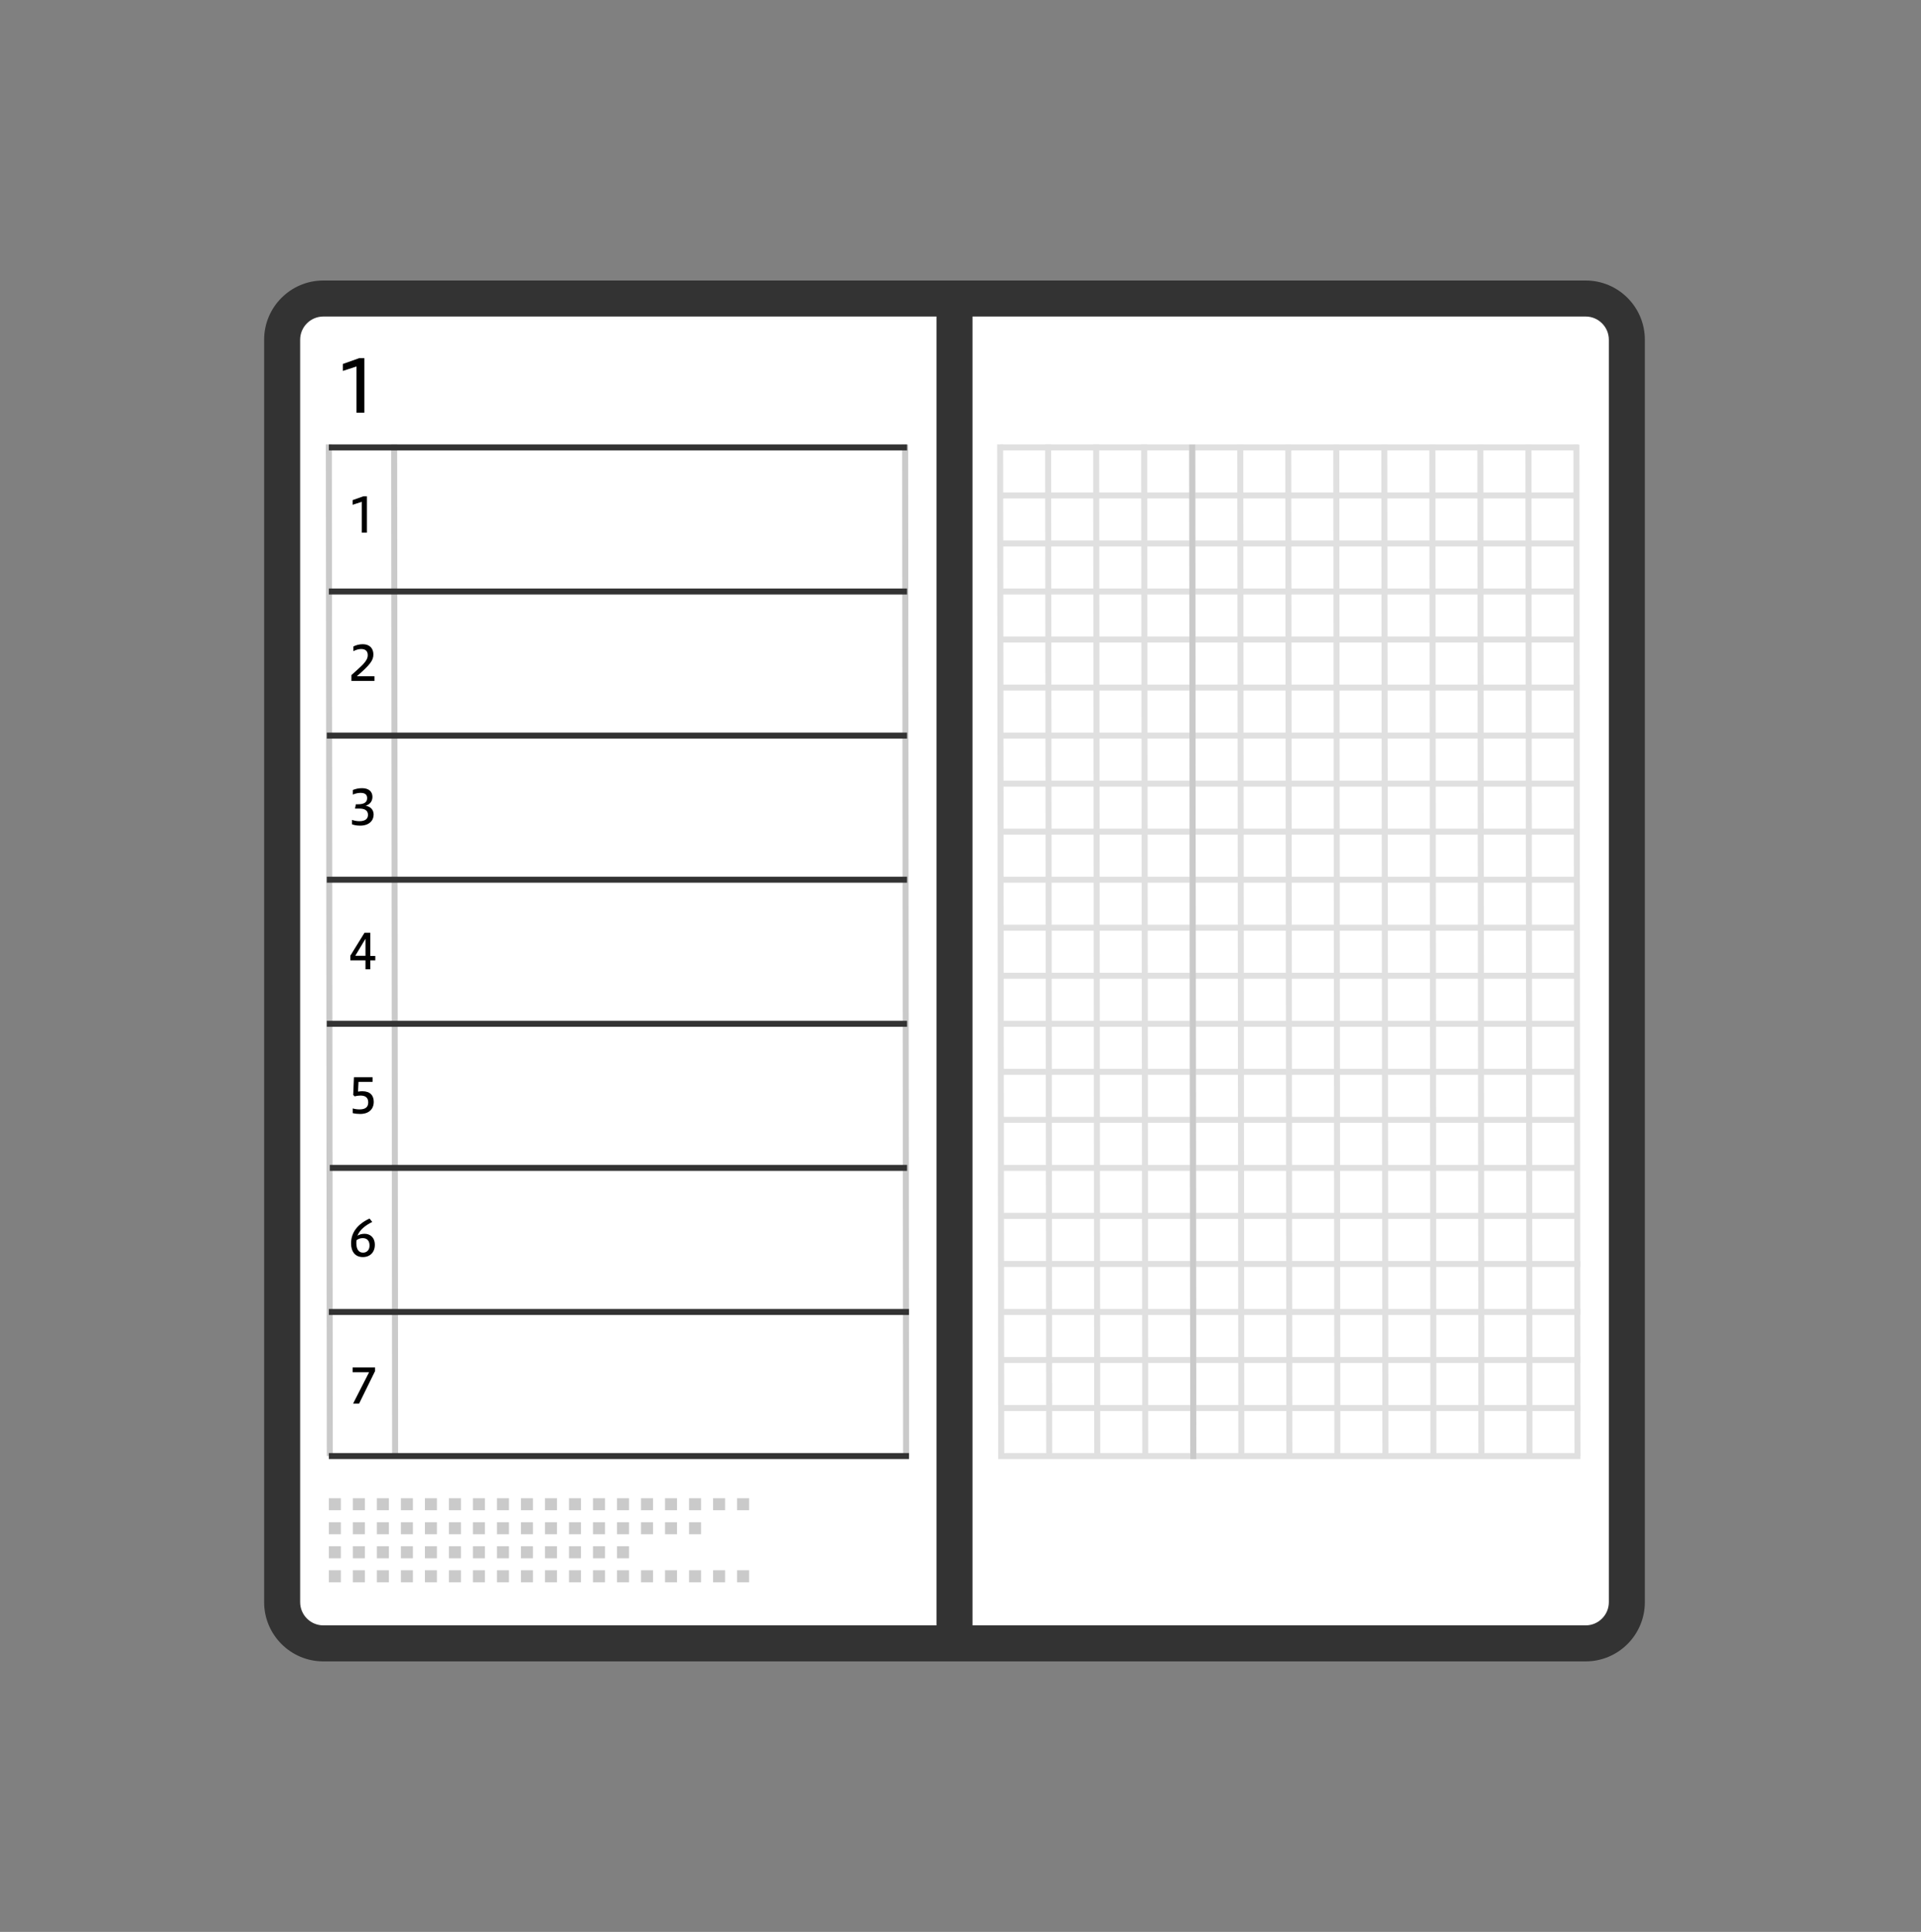 <svg width="180" height="181" viewBox="0 0 180 181" fill="none" xmlns="http://www.w3.org/2000/svg">
<rect x="0" y="0" width="180" height="181" fill="#808080" stroke="none"/>
<g clip-path="url(#clip0_3302_25260)">
<path d="M148.579 153.968H30.296C28.17 153.968 26.438 152.235 26.438 150.109V31.826C26.438 29.7 28.17 27.968 30.296 27.968H148.579C150.705 27.968 152.438 29.7 152.438 31.826V150.109C152.438 152.235 150.705 153.968 148.579 153.968Z" fill="white"/>
<path fill-rule="evenodd" clip-rule="evenodd" d="M30.296 29.655C29.102 29.655 28.125 30.632 28.125 31.826V150.109C28.125 151.303 29.102 152.28 30.296 152.28H148.579C149.773 152.28 150.75 151.303 150.75 150.109V31.826C150.75 30.632 149.773 29.655 148.579 29.655H30.296ZM24.75 31.826C24.75 28.768 27.238 26.28 30.296 26.28H148.579C151.637 26.28 154.125 28.768 154.125 31.826V150.109C154.125 153.167 151.637 155.655 148.579 155.655H30.296C27.238 155.655 24.75 153.167 24.75 150.109V31.826Z" fill="#333333"/>
<path fill-rule="evenodd" clip-rule="evenodd" d="M91.125 27.968V153.968H87.75V27.968H91.125Z" fill="#333333"/>
<path fill-rule="evenodd" clip-rule="evenodd" d="M93.532 136.418L93.431 41.637L93.994 41.636L94.095 136.417L93.532 136.418Z" fill="#E0E0E0"/>
<path fill-rule="evenodd" clip-rule="evenodd" d="M98.032 136.418L97.931 41.637L98.494 41.636L98.595 136.417L98.032 136.418Z" fill="#E0E0E0"/>
<path fill-rule="evenodd" clip-rule="evenodd" d="M102.533 136.418L102.431 41.637L102.994 41.636L103.095 136.417L102.533 136.418Z" fill="#E0E0E0"/>
<path fill-rule="evenodd" clip-rule="evenodd" d="M107.033 136.418L106.931 41.637L107.494 41.636L107.595 136.417L107.033 136.418Z" fill="#E0E0E0"/>
<path fill-rule="evenodd" clip-rule="evenodd" d="M111.533 136.418L111.431 41.637L111.994 41.636L112.095 136.417L111.533 136.418Z" fill="#E0E0E0"/>
<path fill-rule="evenodd" clip-rule="evenodd" d="M116.033 136.418L115.931 41.659L116.494 41.659L116.595 136.417L116.033 136.418Z" fill="#E0E0E0"/>
<path fill-rule="evenodd" clip-rule="evenodd" d="M120.533 136.418L120.431 41.659L120.994 41.659L121.095 136.417L120.533 136.418Z" fill="#E0E0E0"/>
<path fill-rule="evenodd" clip-rule="evenodd" d="M125.033 136.418L124.931 41.659L125.494 41.659L125.595 136.417L125.033 136.418Z" fill="#E0E0E0"/>
<path fill-rule="evenodd" clip-rule="evenodd" d="M129.533 136.418L129.431 41.659L129.994 41.659L130.095 136.417L129.533 136.418Z" fill="#E0E0E0"/>
<path fill-rule="evenodd" clip-rule="evenodd" d="M134.033 136.418L133.931 41.659L134.494 41.659L134.595 136.417L134.033 136.418Z" fill="#E0E0E0"/>
<path fill-rule="evenodd" clip-rule="evenodd" d="M138.533 136.418L138.431 41.659L138.994 41.659L139.095 136.417L138.533 136.418Z" fill="#E0E0E0"/>
<path fill-rule="evenodd" clip-rule="evenodd" d="M143.033 136.418L142.931 41.659L143.494 41.659L143.595 136.417L143.033 136.418Z" fill="#E0E0E0"/>
<path fill-rule="evenodd" clip-rule="evenodd" d="M147.533 136.418L147.431 41.659L147.994 41.659L148.095 136.417L147.533 136.418Z" fill="#E0E0E0"/>
<path fill-rule="evenodd" clip-rule="evenodd" d="M30.622 136.418L30.532 41.637L31.095 41.636L31.185 136.417L30.622 136.418Z" fill="#CACACA"/>
<path fill-rule="evenodd" clip-rule="evenodd" d="M36.742 136.418L36.653 41.637L37.215 41.636L37.305 136.417L36.742 136.418Z" fill="#CACACA"/>
<path fill-rule="evenodd" clip-rule="evenodd" d="M84.623 136.418L84.532 41.659L85.095 41.659L85.185 136.417L84.623 136.418Z" fill="#CACACA"/>
<path fill-rule="evenodd" clip-rule="evenodd" d="M148.084 123.199H93.713V122.637H148.084V123.199Z" fill="#E0E0E0"/>
<path fill-rule="evenodd" clip-rule="evenodd" d="M148.084 127.699H93.713V127.137H148.084V127.699Z" fill="#E0E0E0"/>
<path fill-rule="evenodd" clip-rule="evenodd" d="M148.084 118.699H93.713V118.137H148.084V118.699Z" fill="#E0E0E0"/>
<path fill-rule="evenodd" clip-rule="evenodd" d="M147.904 114.199H93.814V113.637H147.904V114.199Z" fill="#E0E0E0"/>
<path fill-rule="evenodd" clip-rule="evenodd" d="M148.084 136.699H93.532V136.137H148.084V136.699Z" fill="#E0E0E0"/>
<path fill-rule="evenodd" clip-rule="evenodd" d="M148.084 132.199H93.713V131.637H148.084V132.199Z" fill="#E0E0E0"/>
<path fill-rule="evenodd" clip-rule="evenodd" d="M147.904 109.699H93.814V109.137H147.904V109.699Z" fill="#E0E0E0"/>
<path fill-rule="evenodd" clip-rule="evenodd" d="M147.904 105.199H93.814V104.637H147.904V105.199Z" fill="#E0E0E0"/>
<path fill-rule="evenodd" clip-rule="evenodd" d="M147.904 100.699H93.532V100.137H147.904V100.699Z" fill="#E0E0E0"/>
<path fill-rule="evenodd" clip-rule="evenodd" d="M147.904 96.199H93.532V95.637H147.904V96.199Z" fill="#E0E0E0"/>
<path fill-rule="evenodd" clip-rule="evenodd" d="M147.904 91.699H93.532V91.137H147.904V91.699Z" fill="#E0E0E0"/>
<path fill-rule="evenodd" clip-rule="evenodd" d="M147.904 87.199H93.532V86.637H147.904V87.199Z" fill="#E0E0E0"/>
<path fill-rule="evenodd" clip-rule="evenodd" d="M147.904 82.699H93.532V82.137H147.904V82.699Z" fill="#E0E0E0"/>
<path fill-rule="evenodd" clip-rule="evenodd" d="M147.904 78.199H93.532V77.637H147.904V78.199Z" fill="#E0E0E0"/>
<path fill-rule="evenodd" clip-rule="evenodd" d="M147.904 73.699H93.532V73.137H147.904V73.699Z" fill="#E0E0E0"/>
<path fill-rule="evenodd" clip-rule="evenodd" d="M147.904 69.199H93.532V68.637H147.904V69.199Z" fill="#E0E0E0"/>
<path fill-rule="evenodd" clip-rule="evenodd" d="M147.904 64.699H93.532V64.137H147.904V64.699Z" fill="#E0E0E0"/>
<path fill-rule="evenodd" clip-rule="evenodd" d="M147.904 60.199H93.532V59.637H147.904V60.199Z" fill="#E0E0E0"/>
<path fill-rule="evenodd" clip-rule="evenodd" d="M147.904 55.699H93.713V55.137H147.904V55.699Z" fill="#E0E0E0"/>
<path fill-rule="evenodd" clip-rule="evenodd" d="M147.904 51.199H93.713V50.637H147.904V51.199Z" fill="#E0E0E0"/>
<path fill-rule="evenodd" clip-rule="evenodd" d="M147.904 46.699H93.713V46.137H147.904V46.699Z" fill="#E0E0E0"/>
<path fill-rule="evenodd" clip-rule="evenodd" d="M147.904 42.199H93.713V41.637H147.904V42.199Z" fill="#E0E0E0"/>
<path fill-rule="evenodd" clip-rule="evenodd" d="M85.174 123.199H30.814V122.637H85.174V123.199Z" fill="#333333"/>
<path fill-rule="evenodd" clip-rule="evenodd" d="M85.174 136.699H30.814V136.137H85.174V136.699Z" fill="#333333"/>
<path fill-rule="evenodd" clip-rule="evenodd" d="M84.994 109.699H30.904V109.137H84.994V109.699Z" fill="#333333"/>
<path fill-rule="evenodd" clip-rule="evenodd" d="M84.994 96.199H30.623V95.637H84.994V96.199Z" fill="#333333"/>
<path fill-rule="evenodd" clip-rule="evenodd" d="M84.994 82.699H30.623V82.137H84.994V82.699Z" fill="#333333"/>
<path fill-rule="evenodd" clip-rule="evenodd" d="M84.994 69.199H30.623V68.637H84.994V69.199Z" fill="#333333"/>
<path fill-rule="evenodd" clip-rule="evenodd" d="M84.994 55.699H30.814V55.137H84.994V55.699Z" fill="#333333"/>
<path fill-rule="evenodd" clip-rule="evenodd" d="M84.994 42.199H30.814V41.637H84.994V42.199Z" fill="#333333"/>
<path fill-rule="evenodd" clip-rule="evenodd" d="M111.533 136.699L111.431 41.659L111.994 41.659L112.095 136.699L111.533 136.699Z" fill="#CACACA"/>
<path d="M33.896 49.905V47.014L33.041 47.295V46.857L34.054 46.497H34.38V49.905H33.885H33.896Z" fill="black"/>
<path d="M32.929 63.81V63.248C33.919 62.348 34.459 61.943 34.459 61.38C34.459 61.009 34.256 60.806 33.84 60.806C33.581 60.806 33.334 60.896 33.109 61.009V60.57C33.39 60.424 33.694 60.356 33.998 60.356C34.627 60.356 34.987 60.739 34.987 61.313C34.987 61.886 34.661 62.291 33.435 63.36H35.089V63.799H32.94L32.929 63.81Z" fill="black"/>
<path d="M32.974 76.815C33.131 76.871 33.39 76.939 33.671 76.939C34.256 76.939 34.481 76.692 34.481 76.343C34.481 75.938 34.189 75.758 33.682 75.758H33.266L33.345 75.353H33.559C34.099 75.353 34.403 75.173 34.403 74.779C34.403 74.453 34.211 74.284 33.773 74.284C33.491 74.284 33.233 74.374 33.064 74.442V74.014C33.334 73.901 33.615 73.845 33.93 73.845C34.56 73.845 34.898 74.171 34.898 74.655C34.898 75.038 34.695 75.353 34.267 75.488C34.74 75.578 35.01 75.882 35.01 76.32C35.01 76.883 34.583 77.355 33.75 77.355C33.401 77.355 33.165 77.299 32.985 77.231V76.804L32.974 76.815Z" fill="black"/>
<path d="M34.245 90.81V89.978H32.828V89.539L34.155 87.39H34.695V89.561H35.167V89.978H34.695V90.81H34.245ZM34.245 89.55V87.953L33.289 89.55H34.245Z" fill="black"/>
<path d="M33.053 103.849C33.244 103.905 33.469 103.939 33.694 103.939C34.222 103.939 34.504 103.736 34.504 103.286C34.504 102.836 34.245 102.645 33.773 102.645C33.626 102.645 33.401 102.668 33.244 102.724L33.097 102.589L33.165 100.924H34.909V101.363H33.593L33.547 102.274C33.682 102.251 33.829 102.24 33.953 102.24C34.695 102.24 35.021 102.645 35.021 103.23C35.021 103.905 34.571 104.366 33.75 104.366C33.525 104.366 33.266 104.344 33.053 104.288V103.838V103.849Z" fill="black"/>
<path d="M34.886 114.48C34.211 114.818 33.716 115.223 33.491 115.774C33.671 115.661 33.896 115.594 34.166 115.594C34.672 115.594 35.123 115.931 35.123 116.629C35.123 117.326 34.672 117.776 33.998 117.776C33.278 117.776 32.895 117.259 32.895 116.494C32.895 115.481 33.491 114.694 34.627 114.165L34.875 114.48H34.886ZM33.39 116.46C33.39 117.068 33.626 117.36 34.02 117.36C34.358 117.36 34.627 117.124 34.627 116.696C34.627 116.269 34.414 115.999 33.986 115.999C33.784 115.999 33.559 116.066 33.401 116.201C33.401 116.28 33.39 116.359 33.39 116.46Z" fill="black"/>
<path d="M33.086 131.501L34.583 128.565H33.041V128.115H35.145V128.453L33.649 131.501H33.086Z" fill="black"/>
<path d="M70.189 141.492H69.064V140.367H70.189V141.492ZM67.939 141.492H66.814V140.367H67.939V141.492ZM65.689 141.492H64.564V140.367H65.689V141.492ZM63.439 141.492H62.314V140.367H63.439V141.492ZM61.189 141.492H60.064V140.367H61.189V141.492ZM58.939 141.492H57.814V140.367H58.939V141.492ZM56.689 141.492H55.564V140.367H56.689V141.492ZM54.439 141.492H53.314V140.367H54.439V141.492ZM52.189 141.492H51.064V140.367H52.189V141.492ZM49.939 141.492H48.814V140.367H49.939V141.492ZM47.689 141.492H46.564V140.367H47.689V141.492ZM45.439 141.492H44.314V140.367H45.439V141.492ZM43.189 141.492H42.064V140.367H43.189V141.492ZM40.939 141.492H39.814V140.367H40.939V141.492ZM38.689 141.492H37.564V140.367H38.689V141.492ZM36.439 141.492H35.314V140.367H36.439V141.492ZM34.189 141.492H33.064V140.367H34.189V141.492ZM31.939 141.492H30.814V140.367H31.939V141.492Z" fill="#CACACA"/>
<path d="M65.689 143.742H64.564V142.617H65.689V143.742ZM63.439 143.742H62.314V142.617H63.439V143.742ZM61.189 143.742H60.064V142.617H61.189V143.742ZM58.939 143.742H57.814V142.617H58.939V143.742ZM56.689 143.742H55.564V142.617H56.689V143.742ZM54.439 143.742H53.314V142.617H54.439V143.742ZM52.189 143.742H51.064V142.617H52.189V143.742ZM49.939 143.742H48.814V142.617H49.939V143.742ZM47.689 143.742H46.564V142.617H47.689V143.742ZM45.439 143.742H44.314V142.617H45.439V143.742ZM43.189 143.742H42.064V142.617H43.189V143.742ZM40.939 143.742H39.814V142.617H40.939V143.742ZM38.689 143.742H37.564V142.617H38.689V143.742ZM36.439 143.742H35.314V142.617H36.439V143.742ZM34.189 143.742H33.064V142.617H34.189V143.742ZM31.939 143.742H30.814V142.617H31.939V143.742Z" fill="#CACACA"/>
<path d="M58.939 145.992H57.814V144.867H58.939V145.992ZM56.689 145.992H55.564V144.867H56.689V145.992ZM54.439 145.992H53.314V144.867H54.439V145.992ZM52.189 145.992H51.064V144.867H52.189V145.992ZM49.939 145.992H48.814V144.867H49.939V145.992ZM47.689 145.992H46.564V144.867H47.689V145.992ZM45.439 145.992H44.314V144.867H45.439V145.992ZM43.189 145.992H42.064V144.867H43.189V145.992ZM40.939 145.992H39.814V144.867H40.939V145.992ZM38.689 145.992H37.564V144.867H38.689V145.992ZM36.439 145.992H35.314V144.867H36.439V145.992ZM34.189 145.992H33.064V144.867H34.189V145.992ZM31.939 145.992H30.814V144.867H31.939V145.992Z" fill="#CACACA"/>
<path d="M70.189 148.242H69.064V147.117H70.189V148.242ZM67.939 148.242H66.814V147.117H67.939V148.242ZM65.689 148.242H64.564V147.117H65.689V148.242ZM63.439 148.242H62.314V147.117H63.439V148.242ZM61.189 148.242H60.064V147.117H61.189V148.242ZM58.939 148.242H57.814V147.117H58.939V148.242ZM56.689 148.242H55.564V147.117H56.689V148.242ZM54.439 148.242H53.314V147.117H54.439V148.242ZM52.189 148.242H51.064V147.117H52.189V148.242ZM49.939 148.242H48.814V147.117H49.939V148.242ZM47.689 148.242H46.564V147.117H47.689V148.242ZM45.439 148.242H44.314V147.117H45.439V148.242ZM43.189 148.242H42.064V147.117H43.189V148.242ZM40.939 148.242H39.814V147.117H40.939V148.242ZM38.689 148.242H37.564V147.117H38.689V148.242ZM36.439 148.242H35.314V147.117H36.439V148.242ZM34.189 148.242H33.064V147.117H34.189V148.242ZM31.939 148.242H30.814V147.117H31.939V148.242Z" fill="#CACACA"/>
<path d="M33.401 38.667V34.335L32.13 34.752V34.099L33.649 33.559H34.144V38.667H33.401Z" fill="black"/>
</g>
<defs>
<clipPath id="clip0_3302_25260">
<rect width="180" height="180" fill="white" transform="translate(0 0.405)"/>
</clipPath>
</defs>
</svg>
